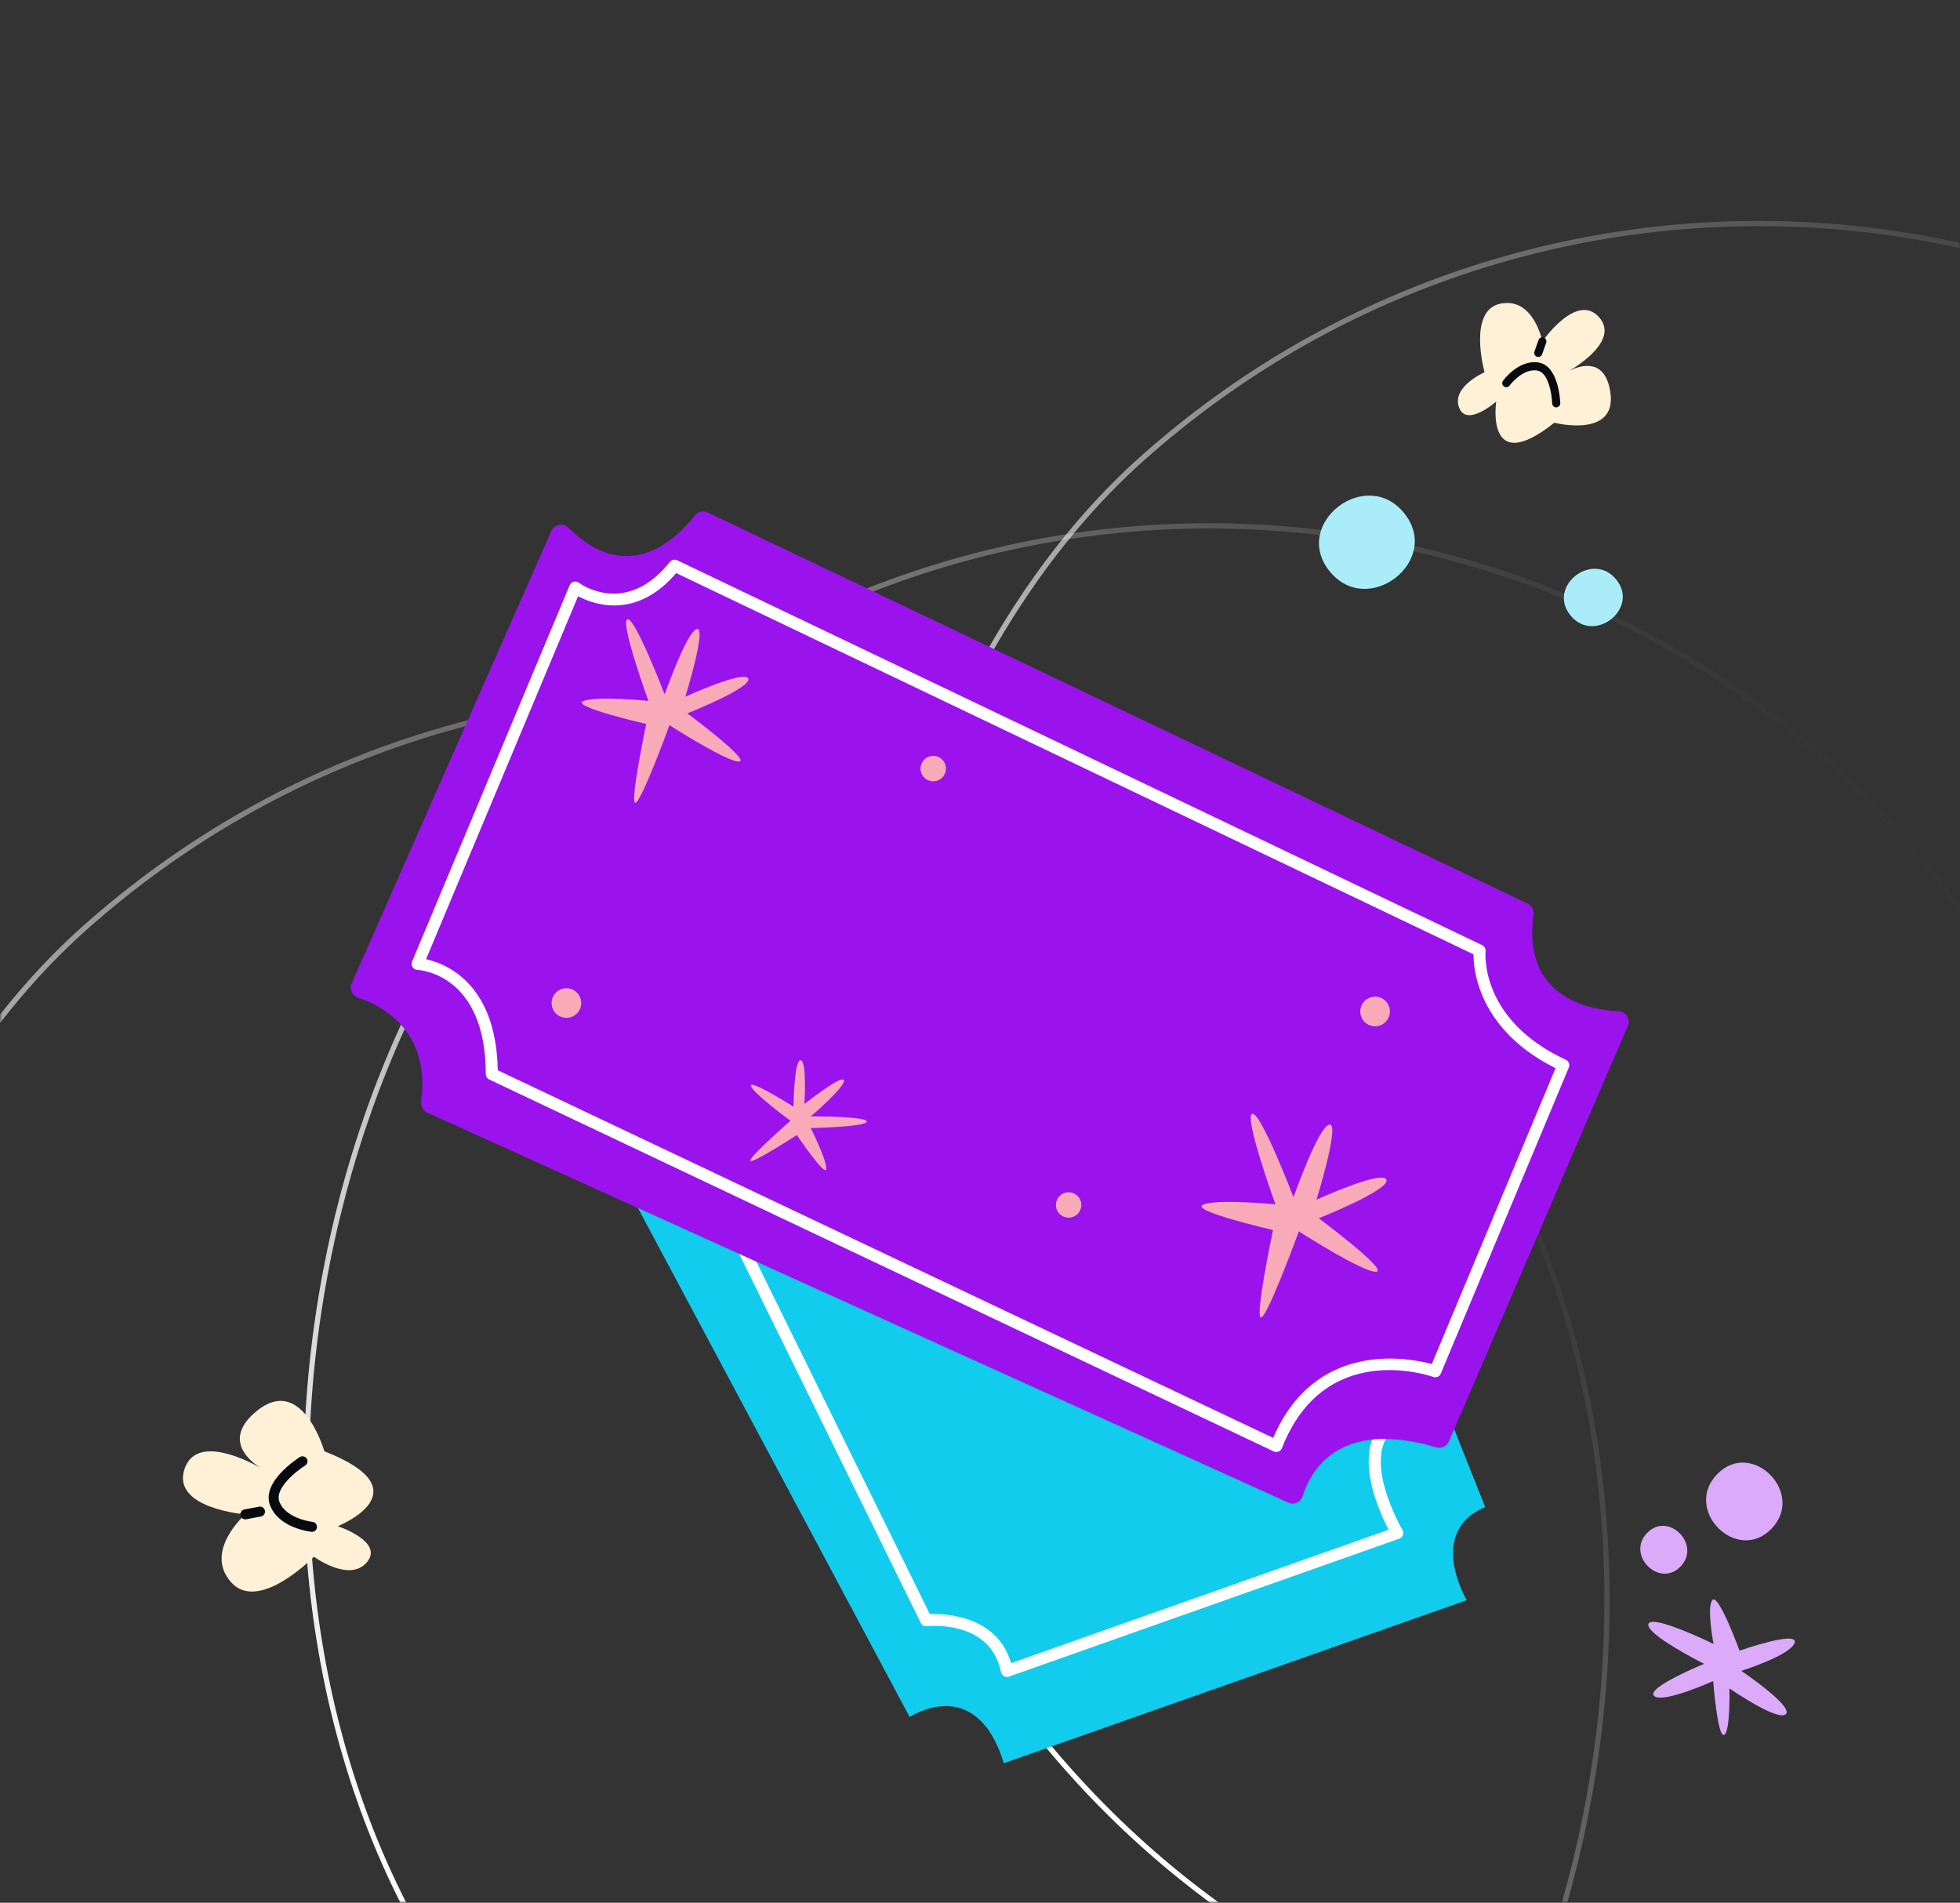 <svg width="375" height="364" viewBox="0 0 375 364" fill="none" xmlns="http://www.w3.org/2000/svg">
<rect x="0" y="0" width="375" height="364" fill="#333333" stroke="none"/>
<mask id="mask0_58_892" style="mask-type:alpha" maskUnits="userSpaceOnUse" x="0" y="0" width="375" height="364">
<rect width="375" height="364" fill="#C4C4C4"/>
</mask>
<g mask="url(#mask0_58_892)">
<rect x="120.059" y="561.026" width="355.529" height="354.797" rx="177.399" transform="rotate(-131.666 120.059 561.026)" stroke="url(#paint0_linear_58_892)"/>
<rect x="217.303" y="529.003" width="355.529" height="354.797" rx="177.399" transform="rotate(-131.666 217.303 529.003)" stroke="url(#paint1_linear_58_892)"/>
<rect x="322.447" y="471.163" width="355.529" height="354.797" rx="177.399" transform="rotate(-131.666 322.447 471.163)" stroke="url(#paint2_linear_58_892)"/>
<path d="M284.158 288.307L267.529 246.531L117.622 222.794L174.043 328.474C174.043 328.474 186.711 319.938 192.059 337.299L280.624 306.117C280.624 306.117 272.825 293.027 284.154 288.309L284.158 288.307Z" fill="#12CCED"/>
<path d="M267.231 272.987C267.72 272.649 267.872 272.001 267.585 271.484L254.908 248.665C254.599 248.111 253.9 247.91 253.346 248.219C252.791 248.525 252.594 249.226 252.899 249.778L265.096 271.732C258.519 277.387 263.703 288.856 265.68 292.638L193.454 318.16C190.743 309.007 180.829 308.667 177.893 308.775L139.631 231.037C139.351 230.471 138.671 230.239 138.092 230.516C137.523 230.796 137.29 231.485 137.57 232.05L176.171 310.474C176.382 310.909 176.851 311.163 177.332 311.107C177.828 311.053 189.463 309.853 191.525 319.891C191.592 320.216 191.796 320.495 192.085 320.658C192.375 320.822 192.719 320.851 193.032 320.742L267.722 294.347C267.722 294.347 267.749 294.336 267.762 294.331C268.066 294.21 268.305 293.964 268.418 293.656C268.536 293.33 268.502 292.973 268.327 292.679C268.242 292.534 259.803 278.087 267.229 272.98L267.231 272.987Z" fill="white"/>
<path d="M81.727 212.834L246.489 287.46C247.598 287.962 248.89 287.378 249.247 286.215C250.712 281.469 256.092 271.351 274.795 276.885C275.773 277.176 276.818 276.691 277.222 275.753L311.45 196.259C312.009 194.961 311.091 193.512 309.681 193.447C303.747 193.166 291.239 190.725 293.402 174.951C293.521 174.084 293.067 173.235 292.274 172.858L135.389 98.03C134.525 97.62 133.499 97.869 132.915 98.628C129.959 102.466 120.399 112.589 108.783 100.98C107.774 99.97 106.068 100.262 105.491 101.571L67.286 188.121C66.804 189.215 67.373 190.478 68.509 190.853C72.935 192.322 82.423 197.099 80.567 210.719C80.447 211.603 80.918 212.464 81.73 212.833L81.727 212.834Z" fill="#9A13ED"/>
<path d="M93.601 206.511L243.7 277.664C243.987 277.802 244.32 277.812 244.617 277.694C244.915 277.576 245.146 277.34 245.265 277.046C253.366 256.277 273.372 263.115 274.216 263.417C274.789 263.623 275.424 263.343 275.661 262.78L300.155 204.221C300.392 203.651 300.138 202.994 299.58 202.737C283.217 195.16 284.179 182.491 284.227 181.961C284.271 181.479 284.016 181.024 283.581 180.814L129.556 107.176C129.074 106.947 128.496 107.08 128.162 107.495C119.81 117.98 111.108 111.746 110.742 111.477C110.46 111.265 110.093 111.198 109.754 111.29C109.414 111.379 109.133 111.626 108.997 111.955L78.836 183.958C78.691 184.302 78.728 184.697 78.927 185.012C79.128 185.331 79.472 185.526 79.847 185.544C80.38 185.571 92.928 186.375 92.944 205.472C92.943 205.917 93.199 206.318 93.599 206.507L93.601 206.511ZM81.516 183.498L110.602 114.063C113.63 115.663 121.723 118.588 129.374 109.635L281.912 182.561C281.914 183.915 282.11 186.8 283.517 190.236C285.202 194.355 289.016 200.078 297.617 204.346L273.94 260.947C269.438 259.733 251.646 256.312 243.591 275.077L95.234 204.743C94.947 188.16 85.367 184.356 81.519 183.497L81.516 183.498Z" fill="white"/>
<path d="M109.991 194.208C111.273 193.311 111.585 191.545 110.688 190.264C109.791 188.982 108.025 188.67 106.744 189.567C105.462 190.464 105.15 192.23 106.047 193.512C106.944 194.793 108.71 195.105 109.991 194.208Z" fill="#F9AAB9"/>
<path d="M176.295 147.935C176.792 149.184 178.205 149.79 179.451 149.294C180.696 148.798 181.305 147.384 180.809 146.138C180.314 144.892 178.899 144.283 177.653 144.779C176.408 145.275 175.799 146.69 176.295 147.935Z" fill="#F9AAB9"/>
<path d="M205.354 232.768C206.598 232.272 207.206 230.862 206.71 229.617C206.215 228.372 204.804 227.764 203.559 228.26C202.314 228.755 201.707 230.166 202.202 231.411C202.698 232.656 204.109 233.263 205.354 232.768Z" fill="#F9AAB9"/>
<path d="M264.141 196.13C265.594 195.552 266.303 193.905 265.725 192.451C265.146 190.998 263.499 190.289 262.046 190.867C260.593 191.446 259.884 193.093 260.462 194.546C261.04 196 262.688 196.709 264.141 196.13Z" fill="#F9AAB9"/>
<path d="M143.165 129.829C142.474 128.093 131.124 133.284 131.124 133.284C131.124 133.284 135.245 120.03 133.354 120.334C131.465 120.641 127.166 132.847 127.166 132.847C127.166 132.847 121.45 117.923 120.031 118.488C118.612 119.053 124.061 134.083 124.061 134.083C124.061 134.083 113.986 133.099 111.6 134.13C109.173 135.178 123.639 138.495 123.639 138.495C123.639 138.495 120.463 153.589 121.568 153.567C122.674 153.545 128.089 138.732 128.089 138.732C128.089 138.732 139.29 145.909 141.435 145.679C143.575 145.45 131.515 136.474 131.515 136.474C131.515 136.474 143.855 131.563 143.163 129.826L143.165 129.829Z" fill="#F9AAB9"/>
<path d="M265.248 225.678C264.481 223.751 251.876 229.511 251.876 229.511C251.876 229.511 256.451 214.793 254.354 215.132C252.257 215.472 247.483 229.028 247.483 229.028C247.483 229.028 241.134 212.456 239.558 213.084C237.982 213.711 244.03 230.403 244.03 230.403C244.03 230.403 232.843 229.308 230.19 230.457C227.496 231.618 243.56 235.305 243.56 235.305C243.56 235.305 240.033 252.064 241.262 252.042C242.495 252.02 248.504 235.569 248.504 235.569C248.504 235.569 260.942 243.54 263.324 243.284C265.702 243.03 252.312 233.064 252.312 233.064C252.312 233.064 266.013 227.61 265.246 225.683L265.248 225.678Z" fill="#F9AAB9"/>
<path d="M165.825 214.556C165.836 213.534 155.135 213.561 155.135 213.561C155.135 213.561 161.726 207.932 161.463 206.678C161.201 205.425 153.91 211.194 153.91 211.194C153.91 211.194 154.415 202.849 153.164 202.837C151.914 202.824 151.822 211.719 151.822 211.719C151.822 211.719 143.306 206.351 143.678 207.742C144.051 209.137 151.239 214.404 151.239 214.404C151.239 214.404 143.288 221.36 143.543 222.059C143.798 222.759 152.46 217.133 152.46 217.133C152.46 217.133 158.021 225.368 158.092 223.603C158.161 221.862 155.115 215.805 155.115 215.805C155.115 215.805 165.82 215.583 165.831 214.561L165.825 214.556Z" fill="#F9AAB9"/>
<path d="M35.319 280.972C32.714 288.588 46.936 289.702 46.936 289.702C46.936 289.702 38.914 296.697 44.202 302.676C49.49 308.655 60.061 297.799 60.061 297.799C60.061 297.799 66.852 302.813 70.196 298.862C73.539 294.912 64.625 291.965 64.625 291.965C64.625 291.965 81.55 285.245 62.059 277.634C62.059 277.634 57.593 261.926 48.329 270.625C42.957 275.67 47.854 279.545 49.807 280.787C50.263 281.042 50.529 281.21 50.529 281.21C50.529 281.21 50.238 281.062 49.807 280.787C47.101 279.265 37.549 274.453 35.322 280.972H35.319Z" fill="#FEF1D8"/>
<path d="M49.804 280.788C50.237 281.062 50.526 281.21 50.526 281.21C50.526 281.21 50.257 281.045 49.804 280.788Z" fill="#FEF1D8"/>
<path d="M58.385 280.362C58.833 280.082 58.97 279.492 58.69 279.044C58.41 278.596 57.823 278.459 57.372 278.739C57.065 278.929 49.899 283.468 51.684 288.012C53.394 292.36 59.34 293.014 59.594 293.04C59.628 293.042 59.661 293.045 59.692 293.045C60.176 293.045 60.59 292.679 60.641 292.186C60.694 291.663 60.313 291.193 59.79 291.137C59.74 291.131 54.745 290.569 53.466 287.312C52.465 284.763 56.679 281.431 58.385 280.362Z" fill="#070A0E"/>
<path d="M46.933 290.659C46.992 290.659 47.051 290.653 47.112 290.642L49.924 290.113C50.445 290.015 50.786 289.514 50.688 288.997C50.59 288.476 50.086 288.132 49.572 288.233L46.76 288.761C46.239 288.859 45.898 289.36 45.996 289.878C46.083 290.337 46.483 290.659 46.933 290.659Z" fill="#070A0E"/>
<path d="M268.639 98.152C261.315 89.127 247.056 100.243 254.402 109.296C261.748 118.349 275.985 107.204 268.639 98.152Z" fill="#AAEDF9"/>
<path d="M309.226 110.861C304.72 105.309 295.945 112.149 300.466 117.719C304.986 123.29 313.746 116.432 309.226 110.861Z" fill="#AAEDF9"/>
<path d="M299.589 71.31C299.589 71.31 299.816 71.189 300.181 70.975C299.811 71.166 299.589 71.31 299.589 71.31Z" fill="#FEF1D8"/>
<path d="M279.14 77.907C280.549 81.872 286.264 76.813 286.264 76.813C286.264 76.813 284.062 91.454 297.383 80.872C297.383 80.872 310.248 84.161 307.924 74.093C306.577 68.256 301.85 70.111 300.179 70.975C299.813 71.19 299.587 71.309 299.587 71.309C299.587 71.309 299.809 71.165 300.179 70.975C302.355 69.696 309.646 64.954 305.977 60.722C301.69 55.777 295.09 65.312 295.09 65.312C295.09 65.312 293.457 56.816 287.093 58.085C280.729 59.353 284.033 71.222 284.033 71.222C284.033 71.222 277.732 73.943 279.14 77.907Z" fill="#FEF1D8"/>
<path d="M288.823 73.755C288.847 73.722 291.285 70.445 294.097 70.878C296.308 71.226 296.916 75.54 296.967 77.178C296.978 77.522 297.212 77.808 297.527 77.9C297.603 77.922 297.685 77.932 297.769 77.93C298.197 77.915 298.536 77.559 298.521 77.128C298.512 76.834 298.258 69.941 294.334 69.34C290.581 68.763 287.686 72.673 287.566 72.84C287.314 73.185 287.39 73.672 287.736 73.924C288.081 74.179 288.568 74.103 288.823 73.755Z" fill="#070A0E"/>
<path d="M294.096 68.252C294.49 68.367 294.908 68.157 295.046 67.766L295.825 65.573C295.969 65.168 295.757 64.724 295.353 64.581C294.932 64.432 294.504 64.648 294.361 65.052L293.582 67.244C293.438 67.65 293.65 68.093 294.053 68.237C294.069 68.242 294.084 68.246 294.097 68.25L294.096 68.252Z" fill="#070A0E"/>
<path d="M321.529 299.684C325.585 295.501 319.201 289.066 315.133 293.262C311.064 297.459 317.461 303.881 321.529 299.684Z" fill="#DBAAF9"/>
<path d="M338.932 292.452C345.523 285.653 335.149 275.195 328.537 282.015C321.926 288.835 332.321 299.272 338.932 292.452Z" fill="#DBAAF9"/>
<path d="M343.365 314.239C344.02 311.853 332.821 315.779 332.821 315.779C332.821 315.779 328.834 304.844 327.651 306.064C326.469 307.284 327.845 314.493 327.845 314.493C327.845 314.493 316.081 308.721 315.391 310.662C314.7 312.602 326.039 318.299 326.039 318.299C326.039 318.299 314.86 322.874 316.464 324.429C318.068 325.984 327.776 321.59 327.776 321.59C327.776 321.59 328.603 332.375 329.849 331.893C331.092 331.414 330.886 322.998 330.886 322.998C330.886 322.998 340.207 329.436 341.685 327.911C343.164 326.386 333.161 319.647 333.161 319.647C333.161 319.647 342.714 316.626 343.369 314.239L343.365 314.239Z" fill="#DBAAF9"/>
</g>
<defs>
<linearGradient id="paint0_linear_58_892" x1="298.283" y1="561.732" x2="298.283" y2="917.529" gradientUnits="userSpaceOnUse">
<stop stop-color="white"/>
<stop offset="1" stop-color="white" stop-opacity="0"/>
</linearGradient>
<linearGradient id="paint1_linear_58_892" x1="395.526" y1="529.708" x2="395.526" y2="885.506" gradientUnits="userSpaceOnUse">
<stop stop-color="white"/>
<stop offset="1" stop-color="white" stop-opacity="0"/>
</linearGradient>
<linearGradient id="paint2_linear_58_892" x1="500.67" y1="471.869" x2="500.67" y2="827.666" gradientUnits="userSpaceOnUse">
<stop stop-color="white"/>
<stop offset="1" stop-color="white" stop-opacity="0"/>
</linearGradient>
</defs>
</svg>
